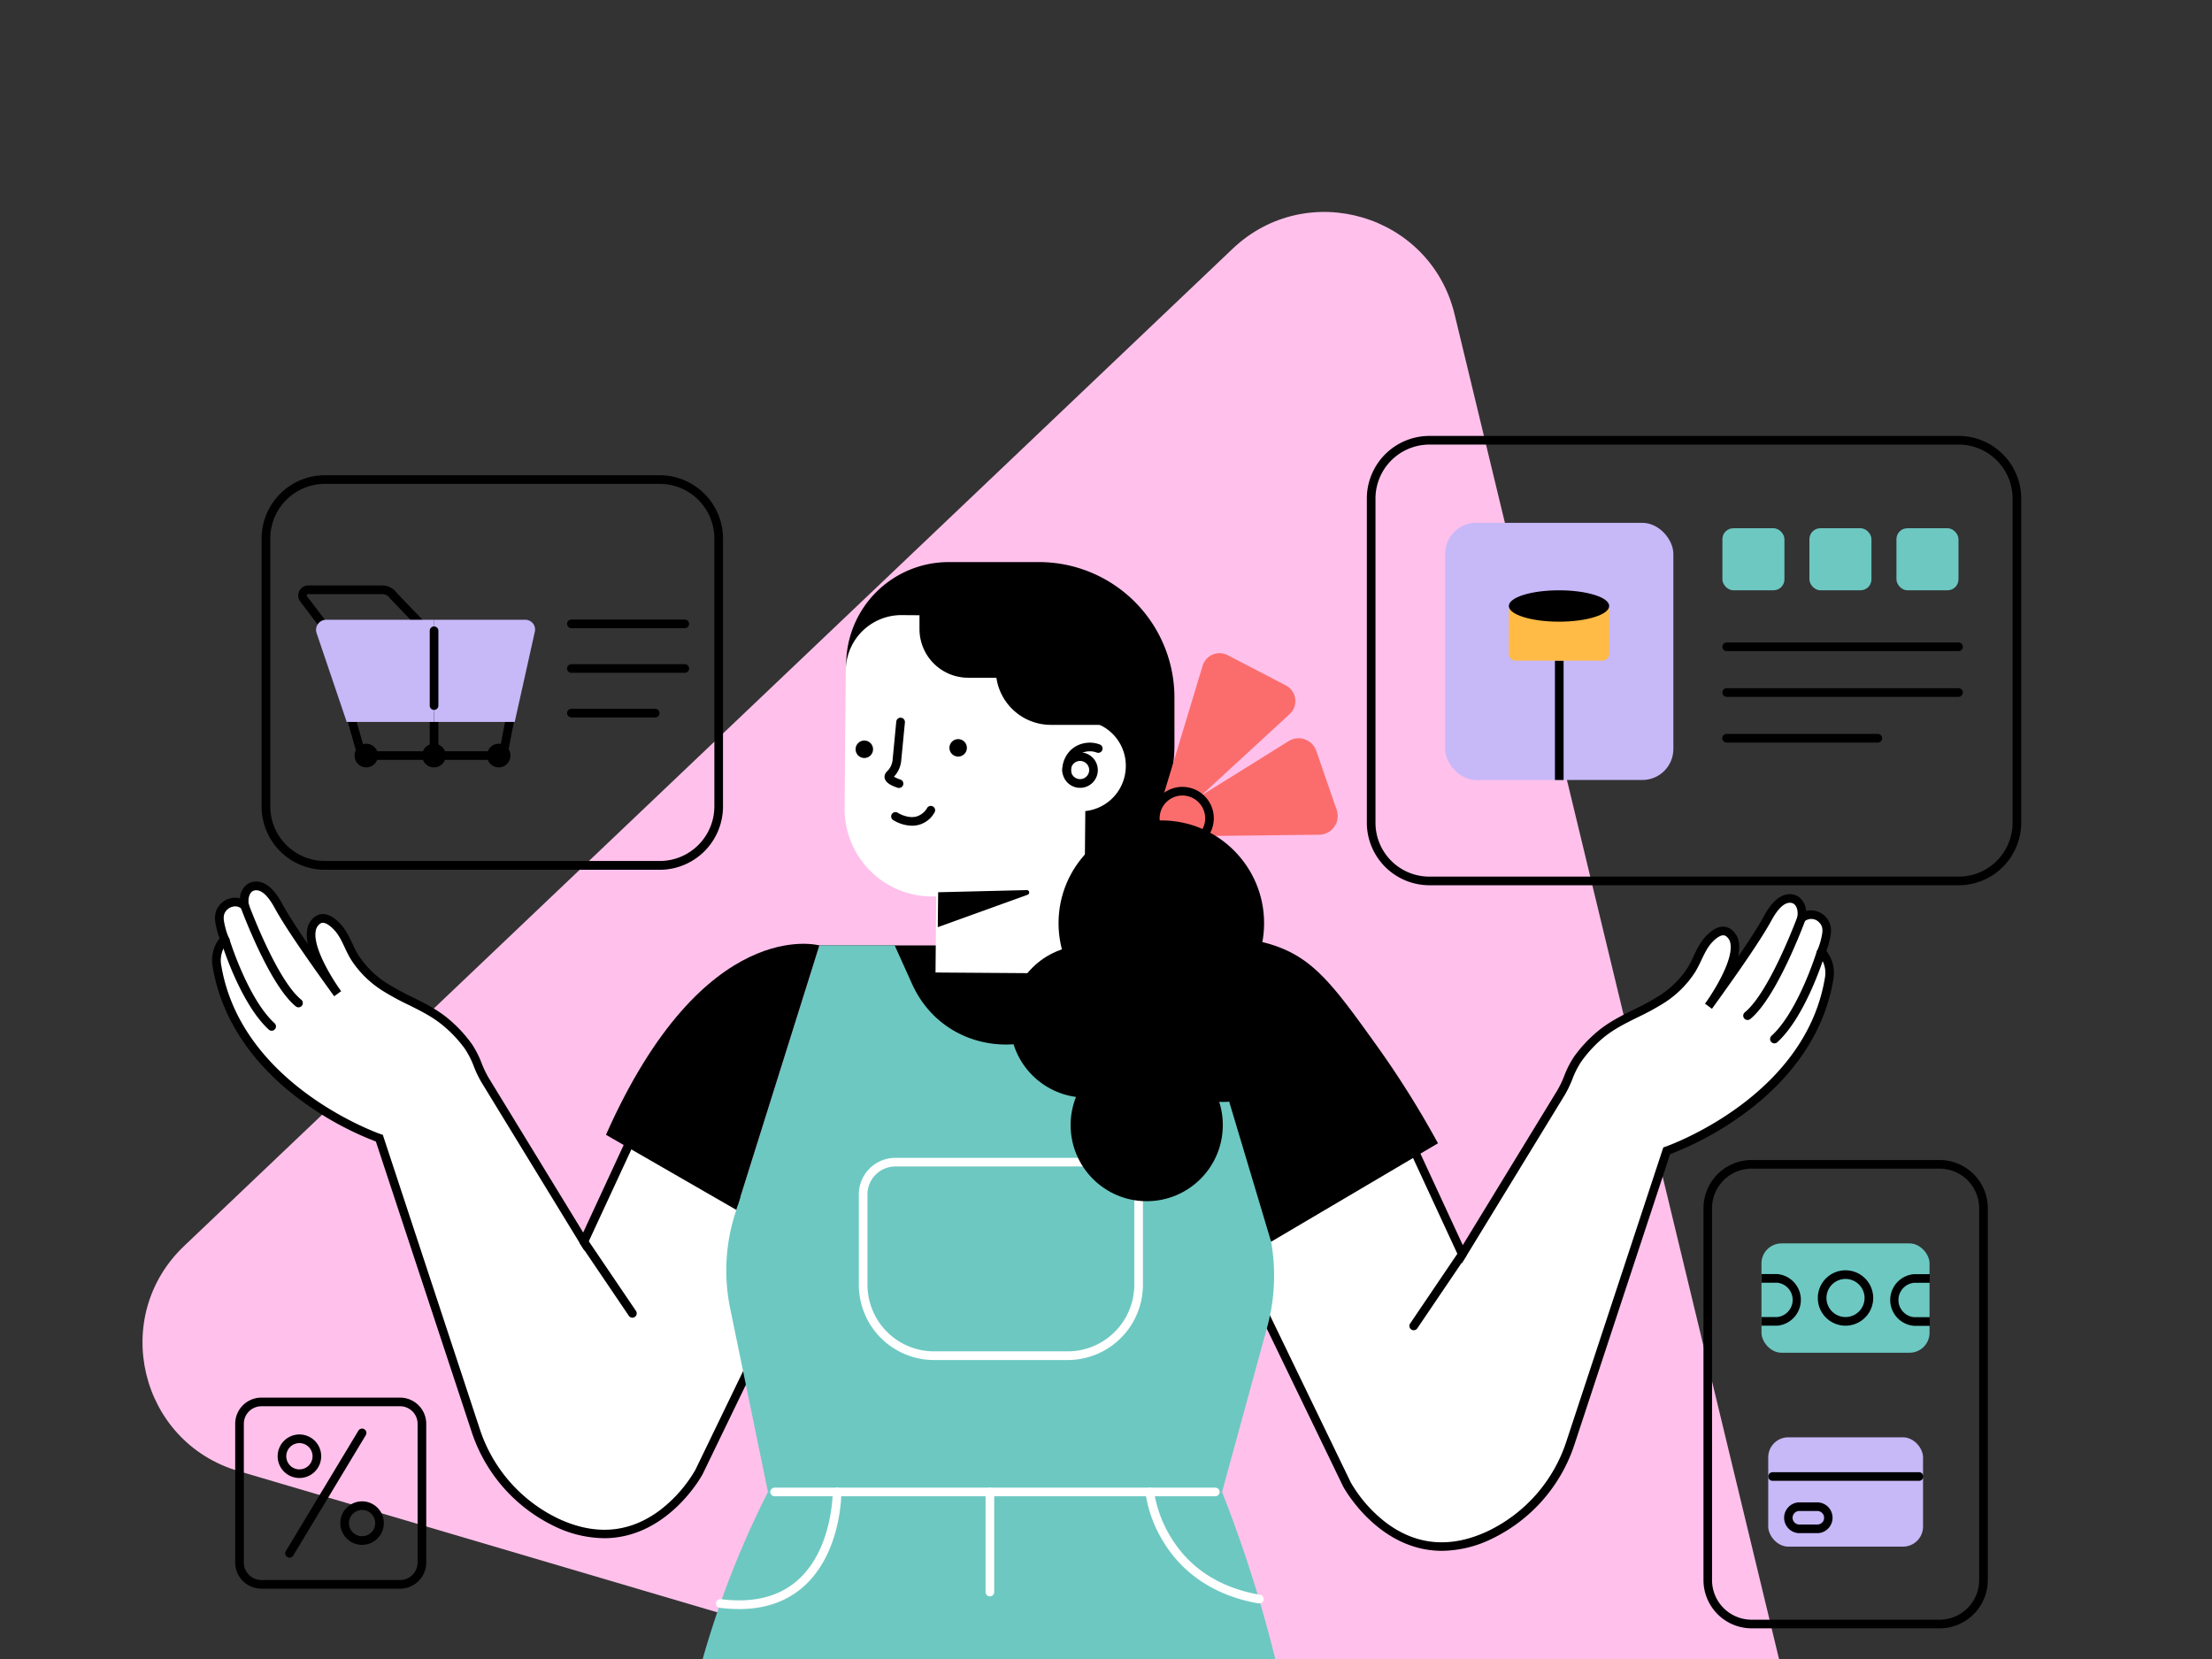 <svg id="Layer_1" data-name="Layer 1" xmlns="http://www.w3.org/2000/svg" viewBox="0 0 1024 768"><rect x="0" y="0" width="1024" height="768" fill="#333333" stroke="none"/><defs><style>.cls-1{fill:#ffc1eb;}.cls-2{fill:#6dc8c2;}.cls-3{fill:#fb6d6d;}.cls-4{fill:#fff;}.cls-5{fill:#c7b8f8;}.cls-6{fill:#ffbb45;}</style></defs><path class="cls-1" d="M570.57,115.2,85.24,576.8C50.72,609.63,64.68,667.52,110.38,681L752.8,870.51C798.5,884,841.65,843,830.47,796.64L673.38,145.53C662.21,99.22,605.09,82.37,570.57,115.2Z"/><path class="cls-2" d="M565.73,690.67H355.51A431.84,431.84,0,0,0,309,894.17l298.5.27A605.19,605.19,0,0,0,594,783.64,606.17,606.17,0,0,0,565.73,690.67Z"/><rect x="379.31" y="437.66" width="168.06" height="179.15"/><path d="M481.11,407.81H440.39a48.67,48.67,0,0,1-48.67-48.67V307.69a47.49,47.49,0,0,1,47.49-47.49h41.73a62.74,62.74,0,0,1,62.74,62.74v22.3A62.57,62.57,0,0,1,481.11,407.81Z"/><path class="cls-3" d="M531.8,390.61l24.93-82.42a8.18,8.18,0,0,1,11.61-4.89l26.92,14A8.18,8.18,0,0,1,597,330.6Z"/><path class="cls-3" d="M525.41,387.38l71.17-44.31a8.67,8.67,0,0,1,12.77,4.53l9.44,27.33a8.66,8.66,0,0,1-8.1,11.49Z"/><path d="M547.37,393.35a14.54,14.54,0,1,1,14.54-14.54A14.56,14.56,0,0,1,547.37,393.35Zm0-25.08a10.54,10.54,0,1,0,10.54,10.54A10.56,10.56,0,0,0,547.37,368.27Z"/><path class="cls-4" d="M521.06,356.69a20.88,20.88,0,0,0-18.29-22.93l.13-14.11a34,34,0,0,0-33.59-34.53l-52-.37a25.73,25.73,0,0,0-25.76,25.63L391,373.89A40.53,40.53,0,0,0,431,415l2.4,0-.32,35.2,68.71.49.38-41.69h-.06l.31-33.53A20.94,20.94,0,0,0,521.06,356.69Z"/><path class="cls-4" d="M654.75,532.74l-82.41,48.58,51.18,105.84s23.1,43.86,66.42,23.3a71.86,71.86,0,0,0,37.1-42.6l44.53-135.12s65.42-22.21,75.12-79.37a14.76,14.76,0,0,0,.09-5.5,14.94,14.94,0,0,0-3.59-7.32,29.1,29.1,0,0,0,1.6-4.67c.9-3.63,1.76-7.17-1.18-10.17a7,7,0,0,0-9.66-.6c.68-3.72-.34-7-2.63-8.44a5.38,5.38,0,0,0-3.12-.73c-5.17.31-8.93,7.4-10,9.38-4.38,8-13.63,21.53-27.33,40.5,0,0,19.71-26.73,9.22-34.09-3.13-2.19-6.87.88-8.93,3.06-3.81,4-5.28,9.53-8.11,14.13a45.57,45.57,0,0,1-14.59,14.19c-9.25,5.88-19.49,9-27.93,16.17a60.62,60.62,0,0,0-10.2,11c-3.43,4.82-4.64,10.51-7.6,15.38l-45.81,74.95Z"/><path d="M667.58,717.93c-29.7,0-45.64-29.47-45.83-29.84l-52-107.56,85.89-50.63,21.52,46.51L721,504.64a46.71,46.71,0,0,0,3.14-6.6,44.12,44.12,0,0,1,4.54-8.88,62.58,62.58,0,0,1,10.53-11.4c5.28-4.5,11.26-7.46,17-10.32a118.83,118.83,0,0,0,11.12-6,43.3,43.3,0,0,0,14-13.55,51.26,51.26,0,0,0,2.67-5.18c1.51-3.21,3.07-6.52,5.69-9.28,5.65-6,9.65-4.63,11.53-3.31a9.07,9.07,0,0,1,3.76,6.21,17.94,17.94,0,0,1-.36,6.57c5.62-8.21,9.48-14.27,11.81-18.52l.06-.13c1.34-2.45,5.41-9.92,11.58-10.28a7.17,7.17,0,0,1,4.29,1,8.61,8.61,0,0,1,3.73,6.75,9.22,9.22,0,0,1,8.93,2.59c3.75,3.81,2.61,8.38,1.7,12.05a29.07,29.07,0,0,1-1.23,3.84,16.69,16.69,0,0,1,3.15,13.57c-4,23.83-18.57,45.41-42,62.34a147.61,147.61,0,0,1-33.5,18.19L728.94,668.48a74.1,74.1,0,0,1-38.15,43.79A54,54,0,0,1,667.58,717.93ZM574.94,582.11l50.38,104.18A63.82,63.82,0,0,0,641.79,705c14.19,10.59,30.1,11.82,47.29,3.65a70.09,70.09,0,0,0,36.06-41.42L770,531.17l.95-.32c.64-.22,64.41-22.52,73.79-77.82a12.8,12.8,0,0,0,.09-4.81,13,13,0,0,0-3.11-6.34l-.86-1,.52-1.18a26.79,26.79,0,0,0,1.49-4.34c.93-3.77,1.4-6.18-.67-8.29a5,5,0,0,0-6.88-.52l-4.38,4,1.07-5.82c.52-2.85-.17-5.42-1.72-6.37a3.24,3.24,0,0,0-1.95-.43c-2.62.15-5.42,2.92-8.3,8.21l-.07.12c-4.15,7.58-12.49,20-27,40.11l-.45.63-3.23-2.36.65-.9c4-5.7,12.36-19.37,11.15-26.8a5.11,5.11,0,0,0-2.11-3.58c-2-1.4-5.09,1.49-6.33,2.8-2.18,2.28-3.53,5.17-5,8.23a59,59,0,0,1-2.89,5.57,47.29,47.29,0,0,1-15.21,14.83A121.78,121.78,0,0,1,758,471c-5.82,2.89-11.32,5.61-16.23,9.79A58.33,58.33,0,0,0,732,491.47a40.24,40.24,0,0,0-4.1,8.1,52.52,52.52,0,0,1-3.42,7.16l-47.76,78.14-22.81-49.28Z"/><path d="M500,364.68a7.81,7.81,0,0,1-.83,0,8.21,8.21,0,1,1,9-7.35h0a8.22,8.22,0,0,1-8.16,7.39Zm0-12.42a4.21,4.21,0,1,0,4.19,4.63h0a4.22,4.22,0,0,0-3.77-4.61Zm6.18,4.83h0Z"/><path d="M434.3,413.05l41-1a1.11,1.11,0,0,1,.4,2.16l-41.57,15Z"/><path d="M493.86,359.48a2,2,0,0,1-2-1.8,12.7,12.7,0,0,1,5.21-11.59,13.17,13.17,0,0,1,12-1.47,2,2,0,1,1-1.46,3.72,9.2,9.2,0,0,0-8.2,1,8.68,8.68,0,0,0-3.56,7.93,2,2,0,0,1-1.79,2.19Z"/><path class="cls-4" d="M292.46,526.89l82.41,48.58L323.69,681.31s-23.11,43.86-66.42,23.3a71.8,71.8,0,0,1-37.1-42.6L175.63,526.89s-65.42-22.21-75.11-79.37a14.74,14.74,0,0,1-.09-5.5A14.94,14.94,0,0,1,104,434.7a29.1,29.1,0,0,1-1.6-4.67c-.9-3.62-1.76-7.17,1.19-10.17a7,7,0,0,1,9.65-.6c-.68-3.72.35-7,2.63-8.44a5.46,5.46,0,0,1,3.12-.73c5.17.31,8.93,7.4,10,9.38,4.39,8,13.64,21.54,27.33,40.5,0,0-19.71-26.73-9.22-34.09,3.13-2.19,6.87.89,8.94,3.06,3.81,4,5.27,9.54,8.1,14.13a45.77,45.77,0,0,0,14.59,14.19c9.25,5.88,19.49,9,27.94,16.17a61,61,0,0,1,10.2,11c3.42,4.82,4.64,10.5,7.6,15.37l45.8,74.95Z"/><path d="M279.63,712.08a53.82,53.82,0,0,1-23.22-5.66,74.09,74.09,0,0,1-38.14-43.79L174,528.45a147.17,147.17,0,0,1-33.5-18.19c-23.42-16.92-37.94-38.51-42-62.41a16.63,16.63,0,0,1,3.16-13.49,33,33,0,0,1-1.23-3.84c-.91-3.68-2-8.24,1.7-12.06a9.24,9.24,0,0,1,8.93-2.59,8.63,8.63,0,0,1,3.73-6.75,7.19,7.19,0,0,1,4.29-1c6.17.37,10.24,7.83,11.58,10.28l.07.13c2.37,4.33,6.17,10.32,11.81,18.54a17.83,17.83,0,0,1-.36-6.59,9,9,0,0,1,3.76-6.21c1.88-1.32,5.88-2.64,11.53,3.31,2.61,2.76,4.18,6.08,5.69,9.28a49.29,49.29,0,0,0,2.67,5.18,43.29,43.29,0,0,0,13.95,13.56,122.41,122.41,0,0,0,11.12,6c5.78,2.86,11.76,5.83,17,10.32a63,63,0,0,1,10.54,11.4,44.07,44.07,0,0,1,4.53,8.88,48.56,48.56,0,0,0,3.15,6.61l43.85,71.76,21.52-46.51,85.9,50.64-52,107.49C325.27,682.6,309.32,712.08,279.63,712.08ZM108.91,419.58a5.57,5.57,0,0,0-3.88,1.68c-2.08,2.11-1.61,4.53-.67,8.29a25.83,25.83,0,0,0,1.48,4.34l.52,1.18-.85,1a12.81,12.81,0,0,0-3.11,6.34,12.4,12.4,0,0,0,.08,4.74c9.4,55.42,73.15,77.67,73.8,77.89l.94.32,44.85,136.06a70.07,70.07,0,0,0,36.06,41.43c17.23,8.18,33.18,6.93,47.39-3.74a63.59,63.59,0,0,0,16.4-18.69l50.34-104.12-78.91-46.52L270.54,579l-47.76-78.15a50.83,50.83,0,0,1-3.42-7.16,40.77,40.77,0,0,0-4.1-8.1A58.69,58.69,0,0,0,205.39,475c-4.91-4.18-10.4-6.9-16.22-9.79A121.78,121.78,0,0,1,177.68,459a47.33,47.33,0,0,1-15.22-14.83,55.54,55.54,0,0,1-2.88-5.57c-1.44-3.06-2.8-5.94-5-8.23-1.24-1.31-4.34-4.2-6.34-2.8a5.14,5.14,0,0,0-2.11,3.58c-1.21,7.43,7.08,21,11.13,26.77l.67.93-3.23,2.36-.45-.63c-14.54-20.16-22.88-32.54-27-40.1l-.07-.13c-2.89-5.29-5.68-8.05-8.31-8.21a3.32,3.32,0,0,0-1.95.43c-1.55,1-2.24,3.52-1.71,6.38l1.06,5.81-4.37-4A4.39,4.39,0,0,0,108.91,419.58Z"/><circle cx="400.12" cy="346.86" r="4.05"/><circle cx="443.56" cy="346.2" r="4.05"/><path d="M416.14,364.77a2,2,0,0,1-.67-.12c-3-1-6-2.48-6-5.1a3.73,3.73,0,0,1,1.28-2.56,9.9,9.9,0,0,0,.73-.83,8.51,8.51,0,0,0,1.75-4.55l1.68-17.55a2,2,0,1,1,4,.38L417.21,352a12.52,12.52,0,0,1-2.56,6.6c-.31.4-.58.7-.81.95a14,14,0,0,0,3,1.33,2,2,0,0,1-.66,3.89Z"/><path d="M422.18,382.25a17.4,17.4,0,0,1-8.66-2.59,2,2,0,1,1,2.18-3.35c.07.05,4.19,2.64,8.24,1.75a8.39,8.39,0,0,0,5.27-4.05,2,2,0,0,1,3.38,2.14,11.8,11.8,0,0,1-10.41,6.1Z"/><path class="cls-2" d="M355.51,690.67l-17.5-85a86.78,86.78,0,0,1,2.2-43.51l39.1-124.51h34.87l8,17.76c17.17,38.13,71.59,37.31,87.61-1.31l6.82-16.45h30.76L585.9,564.24a90.25,90.25,0,0,1,.71,50.16l-20.88,76.27Z"/><path d="M467.5,313.74H448.18a22.52,22.52,0,0,1-22.52-22.52V276.74H467.5Z"/><path d="M547.37,437.66l41.07,137.17,77.24-45.57A438.58,438.58,0,0,0,637.29,484c-18.31-25.56-27.8-38.47-43.88-45C576.32,432,559.15,434.43,547.37,437.66Z"/><path d="M521.17,335.56h-34.7A25.48,25.48,0,0,1,461,310.07V298.55h60.18Z"/><rect x="449.11" y="276.74" width="59.8" height="37.01"/><circle cx="537.61" cy="427.37" r="47.58"/><circle cx="502.83" cy="472.89" r="35.23"/><circle cx="566.08" cy="474.89" r="35.23"/><path class="cls-4" d="M494.28,629.6H432.39a34.85,34.85,0,0,1-34.81-34.82V552.92A16.92,16.92,0,0,1,414.47,536H512.2a16.92,16.92,0,0,1,16.9,16.9v41.86A34.86,34.86,0,0,1,494.28,629.6ZM414.47,540a12.91,12.91,0,0,0-12.89,12.9v41.86a30.85,30.85,0,0,0,30.81,30.82h61.89a30.85,30.85,0,0,0,30.82-30.82V552.92A12.92,12.92,0,0,0,512.2,540Z"/><circle cx="530.85" cy="520.84" r="35.23"/><path d="M654.45,615.81a2,2,0,0,1-1.65-3.12l22.45-33.17a2,2,0,1,1,3.32,2.24l-22.46,33.17A2,2,0,0,1,654.45,615.81Z"/><path d="M821.43,483a2,2,0,0,1-1.35-3.48c12.31-11.22,20.78-38.52,20.86-38.79a2,2,0,1,1,3.83,1.17c-.36,1.16-8.87,28.61-22,40.58A2,2,0,0,1,821.43,483Z"/><path d="M809,472.18a2,2,0,0,1-1.26-3.56c11.39-9.24,24.19-43.86,24.32-44.2a2,2,0,0,1,3.75,1.37c-.54,1.47-13.31,36-25.55,45.94A2,2,0,0,1,809,472.18Z"/><path d="M292.75,610a2,2,0,0,1-1.65-.87l-22.46-33.18a2,2,0,1,1,3.31-2.24l22.46,33.17a2,2,0,0,1-1.66,3.12Z"/><path d="M125.77,477.16a2,2,0,0,1-1.34-.52c-13.12-12-21.64-39.42-22-40.58a2,2,0,1,1,3.82-1.17c.09.27,8.56,27.57,20.86,38.8a2,2,0,0,1-1.35,3.47Z"/><path d="M138.19,466.33a2,2,0,0,1-1.26-.45c-12.25-9.93-25-44.47-25.56-45.93a2,2,0,0,1,3.76-1.38c.13.35,12.92,35,24.32,44.21a2,2,0,0,1-1.26,3.55Z"/><path class="cls-4" d="M458.25,896.3a2,2,0,0,1-2-2V797.51a2,2,0,0,1,4,0V894.3A2,2,0,0,1,458.25,896.3Z"/><path class="cls-4" d="M458.25,739a2,2,0,0,1-2-2V690.67a2,2,0,0,1,4,0V737A2,2,0,0,1,458.25,739Z"/><path class="cls-4" d="M582.8,742.23a2.07,2.07,0,0,1-.35,0c-24.71-4.34-37.6-18-44.05-28.77a59.27,59.27,0,0,1-8.16-22.56,2,2,0,1,1,4-.4h0a57,57,0,0,0,7.7,21c8.78,14.48,22.65,23.48,41.23,26.75a2,2,0,0,1-.34,4Z"/><path class="cls-4" d="M342.14,744.89a71.42,71.42,0,0,1-8.93-.59,2,2,0,1,1,.51-4c14.88,1.91,26.86-1.07,35.61-8.83,16.17-14.35,16.16-40.55,16.16-40.81a2,2,0,0,1,2-2h0a2,2,0,0,1,2,2c0,1.14,0,28.24-17.49,43.81C364.2,741.4,354.18,744.89,342.14,744.89Z"/><path d="M280.52,525.33l60.34,34.76,38.45-122.43S326,422.8,280.52,525.33Z"/><path d="M305.39,402.65h-155a29.32,29.32,0,0,1-29.29-29.29v-124A29.32,29.32,0,0,1,150.41,220h155a29.32,29.32,0,0,1,29.29,29.29v124A29.32,29.32,0,0,1,305.39,402.65ZM150.41,224a25.32,25.32,0,0,0-25.29,25.29v124a25.32,25.32,0,0,0,25.29,25.29h155a25.31,25.31,0,0,0,25.29-25.29v-124A25.31,25.31,0,0,0,305.39,224Z"/><path d="M317,290.81H264.52a2,2,0,0,1,0-4H317a2,2,0,0,1,0,4Z"/><path d="M317,311.47H264.52a2,2,0,0,1,0-4H317a2,2,0,1,1,0,4Z"/><path d="M303.31,332.12H264.52a2,2,0,0,1,0-4h38.79a2,2,0,1,1,0,4Z"/><path d="M234.51,351.77H166l-6.25-22h79Zm-65.53-4h62.23l2.67-14H165Z"/><path d="M200.94,351.77a2,2,0,0,1-2-2v-18a2,2,0,0,1,4,0v18A2,2,0,0,1,200.94,351.77Z"/><ellipse cx="230.87" cy="349.77" rx="5.44" ry="5.49"/><circle cx="200.9" cy="349.77" r="5.49"/><ellipse cx="169.55" cy="349.77" rx="5.43" ry="5.49"/><path d="M151.8,294.06a2,2,0,0,1-1.6-.79L139,278.46a4.65,4.65,0,0,1,3.71-7.44h34.21a8.34,8.34,0,0,1,6.76,3.46l15.46,16.15a2,2,0,0,1-2.88,2.76L180.45,276.9a4.33,4.33,0,0,0-3.57-1.88H142.67a.63.63,0,0,0-.58.36.64.64,0,0,0,.06.67l11.24,14.8a2,2,0,0,1-.38,2.81A2,2,0,0,1,151.8,294.06Z"/><path class="cls-5" d="M200.94,334.21h37.34l9.32-41.82a4.52,4.52,0,0,0-4.46-5.48h-42.2Z"/><path class="cls-5" d="M160.5,334.21h40.44v-47.3H151a4.67,4.67,0,0,0-4.44,6.16Z"/><line class="cls-4" x1="200.94" y1="326.64" x2="200.94" y2="292.04"/><path d="M200.94,328.64a2,2,0,0,1-2-2V292a2,2,0,0,1,4,0v34.6A2,2,0,0,1,200.94,328.64Z"/><path d="M185.22,735.44H121a12.13,12.13,0,0,1-12.12-12.12V659.11A12.13,12.13,0,0,1,121,647h64.2a12.13,12.13,0,0,1,12.12,12.12v64.21A12.13,12.13,0,0,1,185.22,735.44ZM121,651a8.13,8.13,0,0,0-8.12,8.12v64.21a8.13,8.13,0,0,0,8.12,8.12h64.2a8.13,8.13,0,0,0,8.12-8.12V659.11a8.13,8.13,0,0,0-8.12-8.12Z"/><path d="M138.62,684.21a10.08,10.08,0,1,1,10.07-10.07A10.08,10.08,0,0,1,138.62,684.21Zm0-16.15a6.08,6.08,0,1,0,6.07,6.08A6.08,6.08,0,0,0,138.62,668.06Z"/><path d="M167.62,715.16a10.07,10.07,0,1,1,10.07-10.07A10.08,10.08,0,0,1,167.62,715.16Zm0-16.14a6.07,6.07,0,1,0,6.07,6.07A6.07,6.07,0,0,0,167.62,699Z"/><path d="M134,721.09a2,2,0,0,1-1-.29,2,2,0,0,1-.68-2.74l33.58-55.75a2,2,0,0,1,3.43,2.07l-33.58,55.74A2,2,0,0,1,134,721.09Z"/><path d="M897.92,753.81h-87a22.35,22.35,0,0,1-22.33-22.33V559.31A22.35,22.35,0,0,1,810.88,537h87a22.35,22.35,0,0,1,22.33,22.33V731.48A22.36,22.36,0,0,1,897.92,753.81ZM810.88,541a18.35,18.35,0,0,0-18.33,18.33V731.48a18.35,18.35,0,0,0,18.33,18.33h87a18.35,18.35,0,0,0,18.33-18.33V559.31A18.35,18.35,0,0,0,897.92,541Z"/><rect class="cls-5" x="818.57" y="665.37" width="71.66" height="50.61" rx="9.26"/><path d="M888.36,685.52H820.59a2,2,0,0,1,0-4h67.77a2,2,0,1,1,0,4Z"/><path d="M841.48,709.74h-8.69a7.13,7.13,0,0,1,0-14.25h8.69a7.13,7.13,0,0,1,0,14.25Zm-8.69-10.25a3.13,3.13,0,0,0,0,6.25h8.69a3.13,3.13,0,0,0,0-6.25Z"/><rect class="cls-2" x="815.44" y="575.61" width="77.8" height="50.61" rx="9.26"/><path d="M854.34,613.7a12.82,12.82,0,1,1,12.82-12.82A12.83,12.83,0,0,1,854.34,613.7Zm0-21.64a8.82,8.82,0,1,0,8.82,8.82A8.83,8.83,0,0,0,854.34,592.06Z"/><path d="M822.77,613.7h-7.33v-4h7.33a8,8,0,0,0,0-15.9h-7.33v-4h7.33a12,12,0,0,1,0,23.9Z"/><path d="M893.36,613.76H886a12,12,0,0,1,0-23.91h7.33v4H886a8,8,0,0,0,0,15.91h7.33Z"/><path d="M906.76,409.81H661.67a29,29,0,0,1-28.92-28.91V230.72a29,29,0,0,1,28.92-28.92H906.76a29,29,0,0,1,28.92,28.92V380.9A29,29,0,0,1,906.76,409.81Zm-245.09-204a25,25,0,0,0-24.92,24.92V380.9a24.94,24.94,0,0,0,24.92,24.91H906.76a24.94,24.94,0,0,0,24.92-24.91V230.72a25,25,0,0,0-24.92-24.92Z"/><rect class="cls-5" x="669.01" y="242.04" width="105.64" height="119.04" rx="14.35"/><rect x="719.83" y="305.81" width="4" height="55.28"/><rect class="cls-2" x="797.35" y="244.54" width="28.72" height="28.72" rx="5.05"/><rect class="cls-2" x="837.63" y="244.54" width="28.72" height="28.72" rx="5.05"/><rect class="cls-2" x="877.92" y="244.54" width="28.72" height="28.72" rx="5.05"/><path d="M906.65,301.42H799.34a2,2,0,0,1,0-4H906.65a2,2,0,0,1,0,4Z"/><path d="M906.65,322.59H799.34a2,2,0,0,1,0-4H906.65a2,2,0,0,1,0,4Z"/><path d="M869.3,343.76h-70a2,2,0,1,1,0-4h70a2,2,0,0,1,0,4Z"/><path class="cls-6" d="M741.75,305.81H701.67a3.19,3.19,0,0,1-3.19-3.2V282.34a1.81,1.81,0,0,1,1.81-1.81h42.83a1.81,1.81,0,0,1,1.82,1.81v20.27A3.19,3.19,0,0,1,741.75,305.81Z"/><ellipse cx="721.71" cy="280.53" rx="23.23" ry="7.26"/><path class="cls-4" d="M562.59,692.67h-204a2,2,0,0,1,0-4h204a2,2,0,0,1,0,4Z"/></svg>